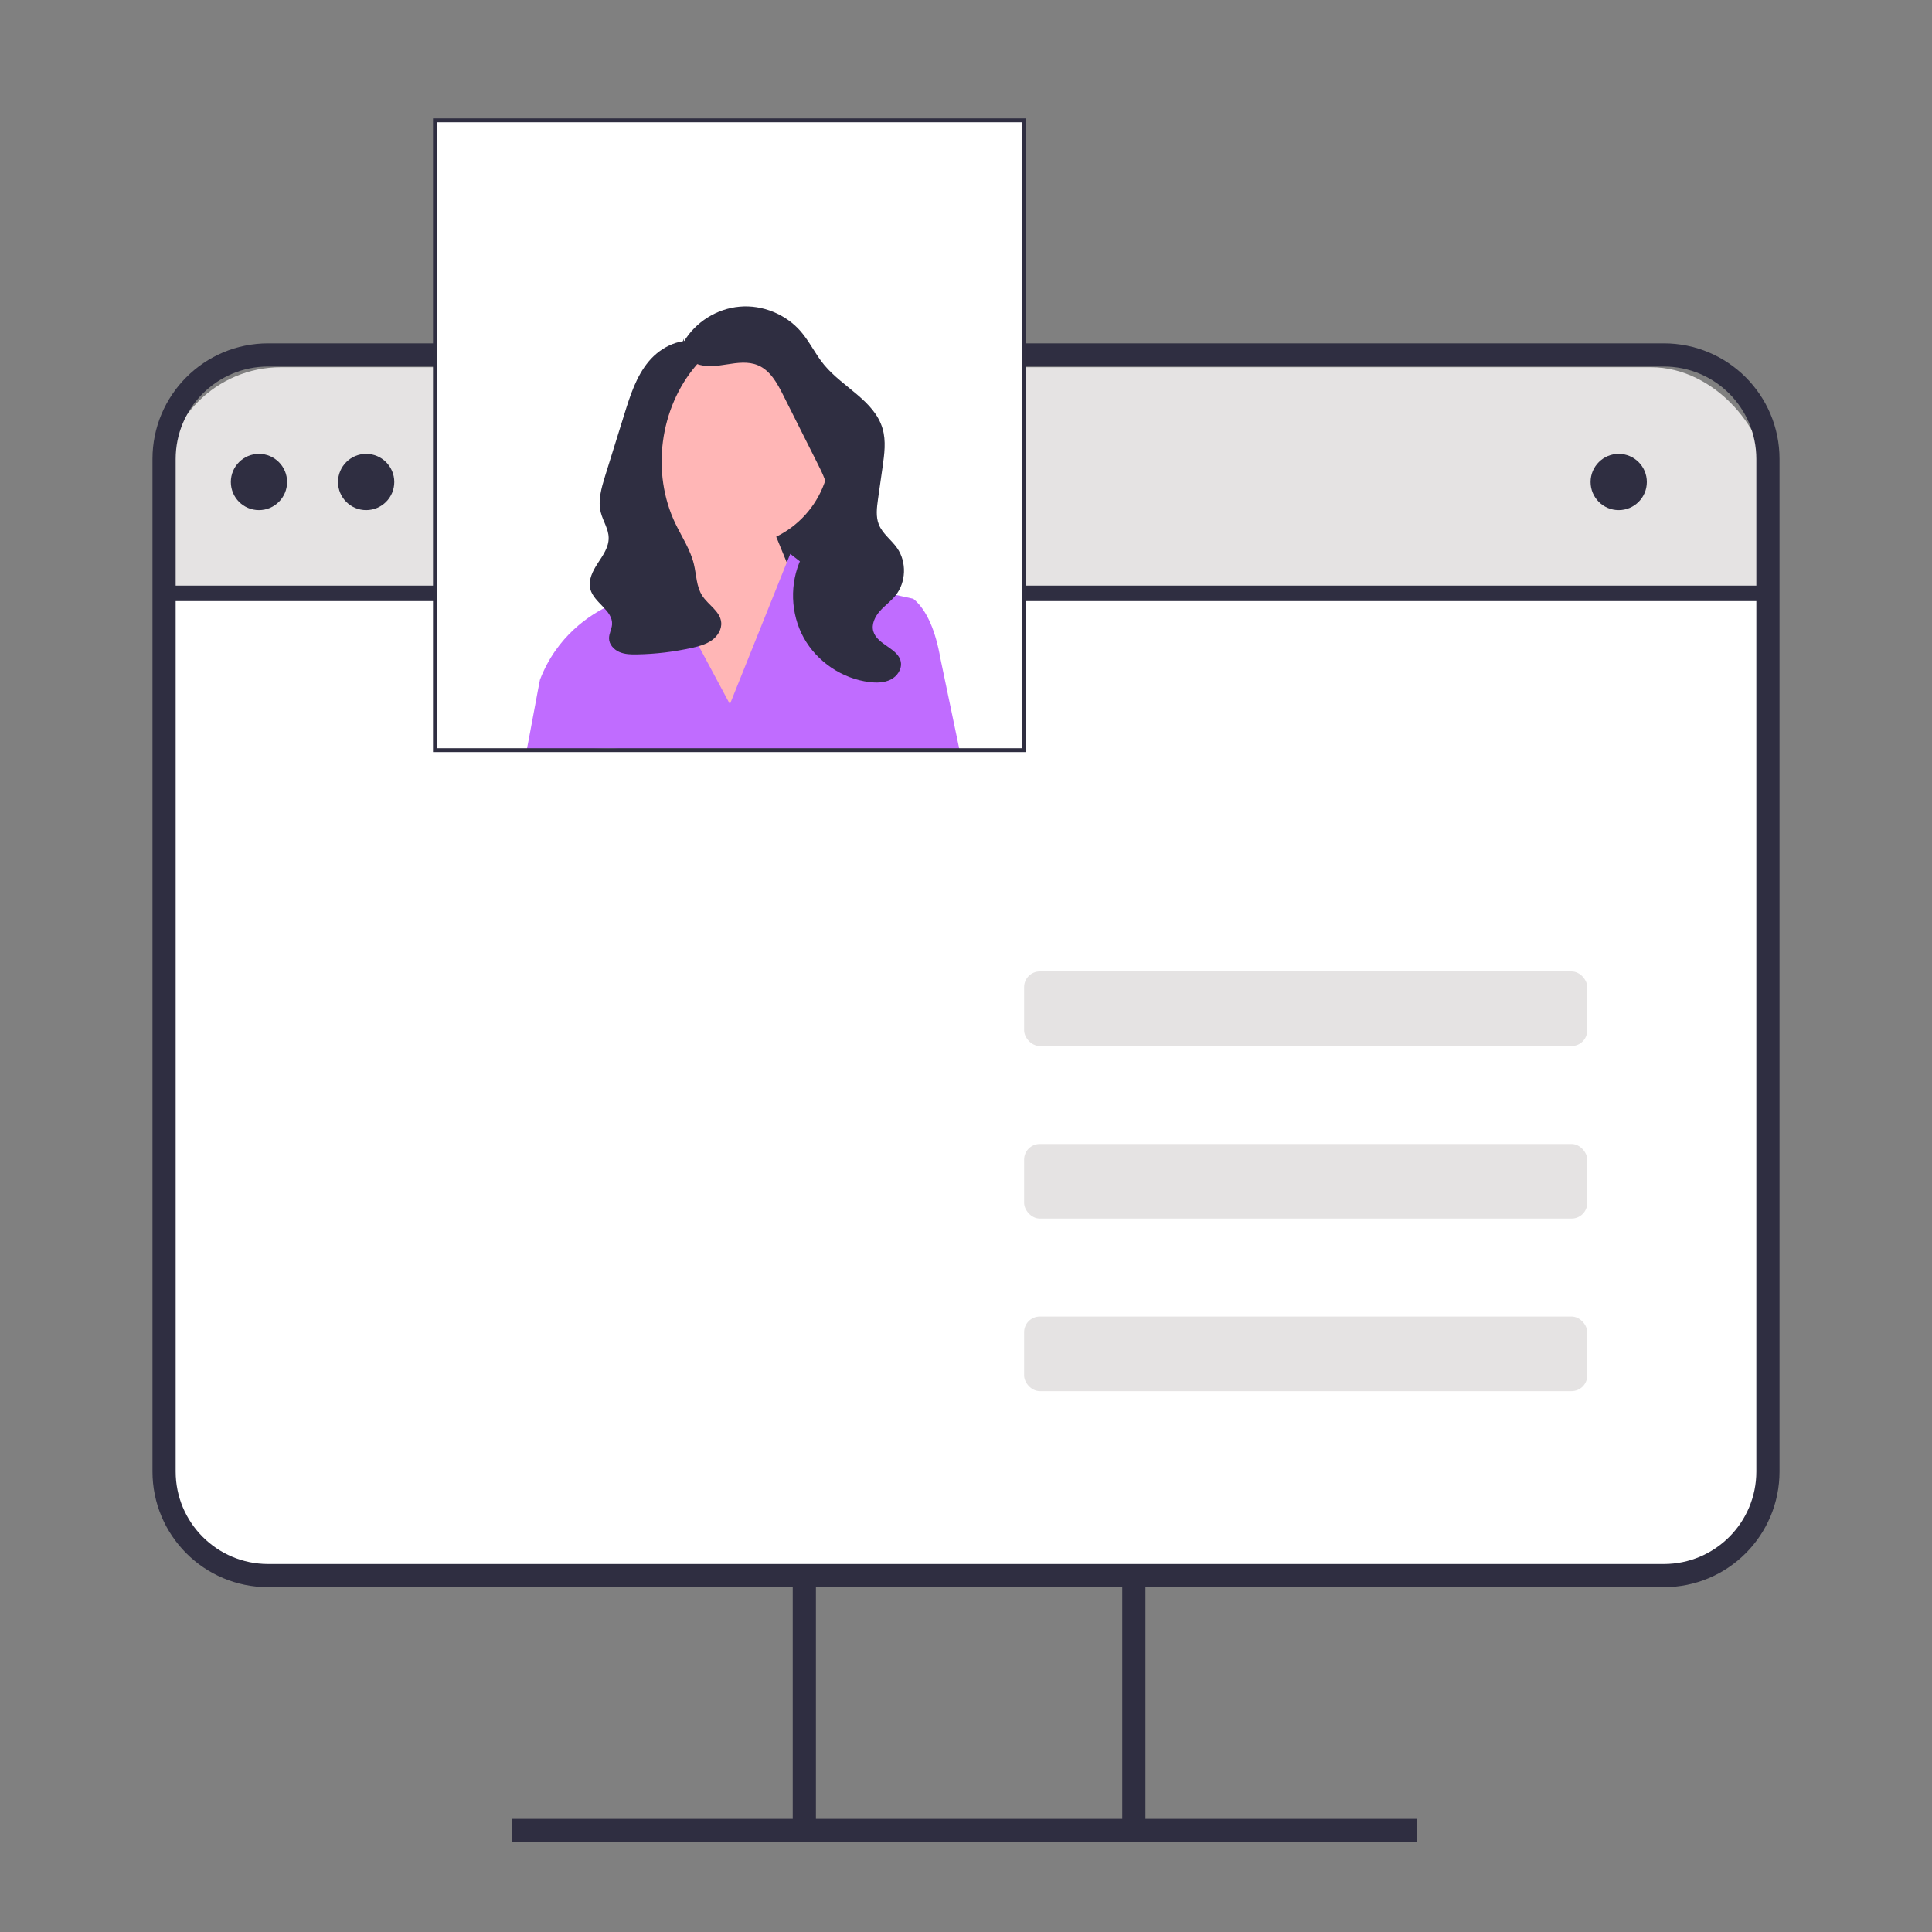 <?xml version="1.0" encoding="UTF-8"?>
<svg id="Layer_1" data-name="Layer 1" xmlns="http://www.w3.org/2000/svg" width="250" height="250" viewBox="0 0 250 250">
  <rect x="0" y="0" width="250" height="250" fill="#808080" stroke="none"/>
  <defs>
    <style>
      .cls-1 {
        stroke-width: 2px;
      }

      .cls-1, .cls-2, .cls-3 {
        fill: none;
        stroke: #2f2e41;
        stroke-miterlimit: 10;
      }

      .cls-4 {
        fill: #2f2e41;
      }

      .cls-4, .cls-5, .cls-6, .cls-7, .cls-8 {
        stroke-width: 0px;
      }

      .cls-5 {
        fill: #e5e3e3;
      }

      .cls-2 {
        stroke-width: 3px;
      }

      .cls-6 {
        fill: #ffb6b6;
      }

      .cls-7 {
        fill: #c06cff;
      }

      .cls-3 {
        stroke-width: .5px;
      }

      .cls-8 {
        fill: #fff;
      }
    </style>
  </defs>
  <rect class="cls-5" x="21.23" y="47.52" width="207.54" height="156.36" rx="15.13" ry="15.13"/>
  <path class="cls-8" d="M21.54,77.13h206.94v116.87c0,4.72-3.82,8.54-8.54,8.54H30.08c-4.72,0-8.54-3.82-8.54-8.54v-116.87Z"/>
  <path class="cls-2" d="M191.36,45.93h23.94c7.44,0,13.47,6.02,13.47,13.47v131.01c0,7.44-6.02,13.47-13.47,13.47H34.7c-7.44,0-13.47-6.02-13.47-13.47V59.4c0-7.44,6.02-13.47,13.47-13.47h156.66"/>
  <polyline class="cls-2" points="104.08 203.88 104.08 236.86 66.28 236.86"/>
  <polyline class="cls-2" points="146.72 203.88 146.72 236.86 183.37 236.86"/>
  <line class="cls-2" x1="104.08" y1="236.86" x2="146.72" y2="236.86"/>
  <line class="cls-1" x1="21.23" y1="76.78" x2="61.05" y2="76.78"/>
  <line class="cls-1" x1="61.05" y1="76.78" x2="228.77" y2="76.78"/>
  <circle class="cls-4" cx="33.51" cy="62.37" r="3.64"/>
  <circle class="cls-4" cx="47.38" cy="62.37" r="3.64"/>
  <circle class="cls-4" cx="209.46" cy="62.37" r="3.64"/>
  <rect class="cls-8" x="56.28" y="15.57" width="76.24" height="81.5"/>
  <polygon class="cls-4" points="110.58 75.26 91.48 75.26 91.48 49.41 108 58.46 110.58 75.26"/>
  <circle class="cls-6" cx="95.01" cy="58.3" r="12.4"/>
  <polygon class="cls-6" points="87.89 72.53 87.33 66.87 98.52 64.77 105.12 80.86 93.64 94.07 85.45 77.98 87.89 72.53"/>
  <path class="cls-7" d="M124.14,96.92c-.14.15-4.29.01-4.43.15-.45.45-4.91-.43-5.38,0q-10.43.14-20,.14c-4.51,0-9.58.07-14.05-.3-2.17-.18-3.91.11-6.72.02-1.65-.06-.69.51-2.35.14-.35-.08-.34.12-.62-.11-.83.12.85.48-1.32,0-.21-.17-.88.09-1.08-.08.04-.1,1.64-8.82,1.68-8.92,2.18-5.67,6.47-8.44,9.08-9.65,1.29-.6,2.17-.82,2.17-.82l3.06-5.51,2.16,4.02,1.59,2.96,6.52,12.16,5.62-14,1.74-4.34.45-1.11,2.12,1.65,2.01,1.56,4.05.89,3.28.73,4.46.98c1.8,1.47,2.9,4.26,3.51,7.73.02.12,2.42,11.57,2.44,11.69Z"/>
  <rect class="cls-3" x="56.28" y="15.57" width="76.24" height="81.5"/>
  <path class="cls-4" d="M88.49,44.21c1.51-2.54,4.28-4.28,7.23-4.53,2.94-.26,5.97.98,7.9,3.21,1.15,1.33,1.9,2.97,3.02,4.32,2.41,2.92,6.51,4.63,7.57,8.27.46,1.59.23,3.28,0,4.92-.2,1.4-.4,2.8-.6,4.21-.15,1.09-.3,2.24.11,3.26.48,1.2,1.63,1.99,2.37,3.05,1.26,1.8,1.17,4.44-.22,6.15-.6.74-1.4,1.3-2.03,2.02s-1.1,1.7-.83,2.61c.51,1.76,3.26,2.18,3.56,3.98.15.92-.48,1.84-1.32,2.26s-1.82.43-2.74.32c-3.53-.43-6.79-2.63-8.51-5.74-1.72-3.11-1.84-7.05-.33-10.26,1.24-2.64,3.56-4.97,3.53-7.89-.01-1.59-.74-3.07-1.46-4.49-1.46-2.91-2.92-5.81-4.38-8.72-.78-1.56-1.69-3.24-3.3-3.9-1.24-.52-2.65-.32-3.98-.11s-2.74.42-3.99-.09-2.19-2.02-1.6-3.23"/>
  <path class="cls-4" d="M90.66,44.34c-2.4-.79-5.08.48-6.7,2.41-1.62,1.93-2.41,4.41-3.16,6.82-.43,1.38-.86,2.76-1.29,4.14-.4,1.3-.81,2.59-1.21,3.89-.47,1.53-.95,3.15-.56,4.7.28,1.12,1.01,2.14,1.02,3.29.02,1.21-.74,2.27-1.4,3.28-.66,1.01-1.28,2.21-.97,3.37.48,1.77,2.94,2.75,2.81,4.58-.05.61-.4,1.18-.39,1.79,0,.78.62,1.45,1.33,1.76.72.31,1.52.33,2.3.31,2.39-.04,4.78-.33,7.11-.85.9-.2,1.81-.45,2.56-.98s1.31-1.42,1.21-2.34c-.15-1.43-1.68-2.23-2.46-3.44-.76-1.19-.74-2.69-1.07-4.06-.45-1.88-1.56-3.53-2.4-5.27-3.14-6.56-2.04-14.93,2.69-20.46.42-.49.87-.98,1.05-1.6.17-.62-.05-1.41-.66-1.62"/>
  <rect class="cls-5" x="132.52" y="125.7" width="72.87" height="9.65" rx="2.03" ry="2.03"/>
  <rect class="cls-5" x="132.52" y="148.03" width="72.87" height="9.65" rx="2.03" ry="2.03"/>
  <rect class="cls-5" x="132.52" y="170.36" width="72.87" height="9.65" rx="2.03" ry="2.03"/>
</svg>